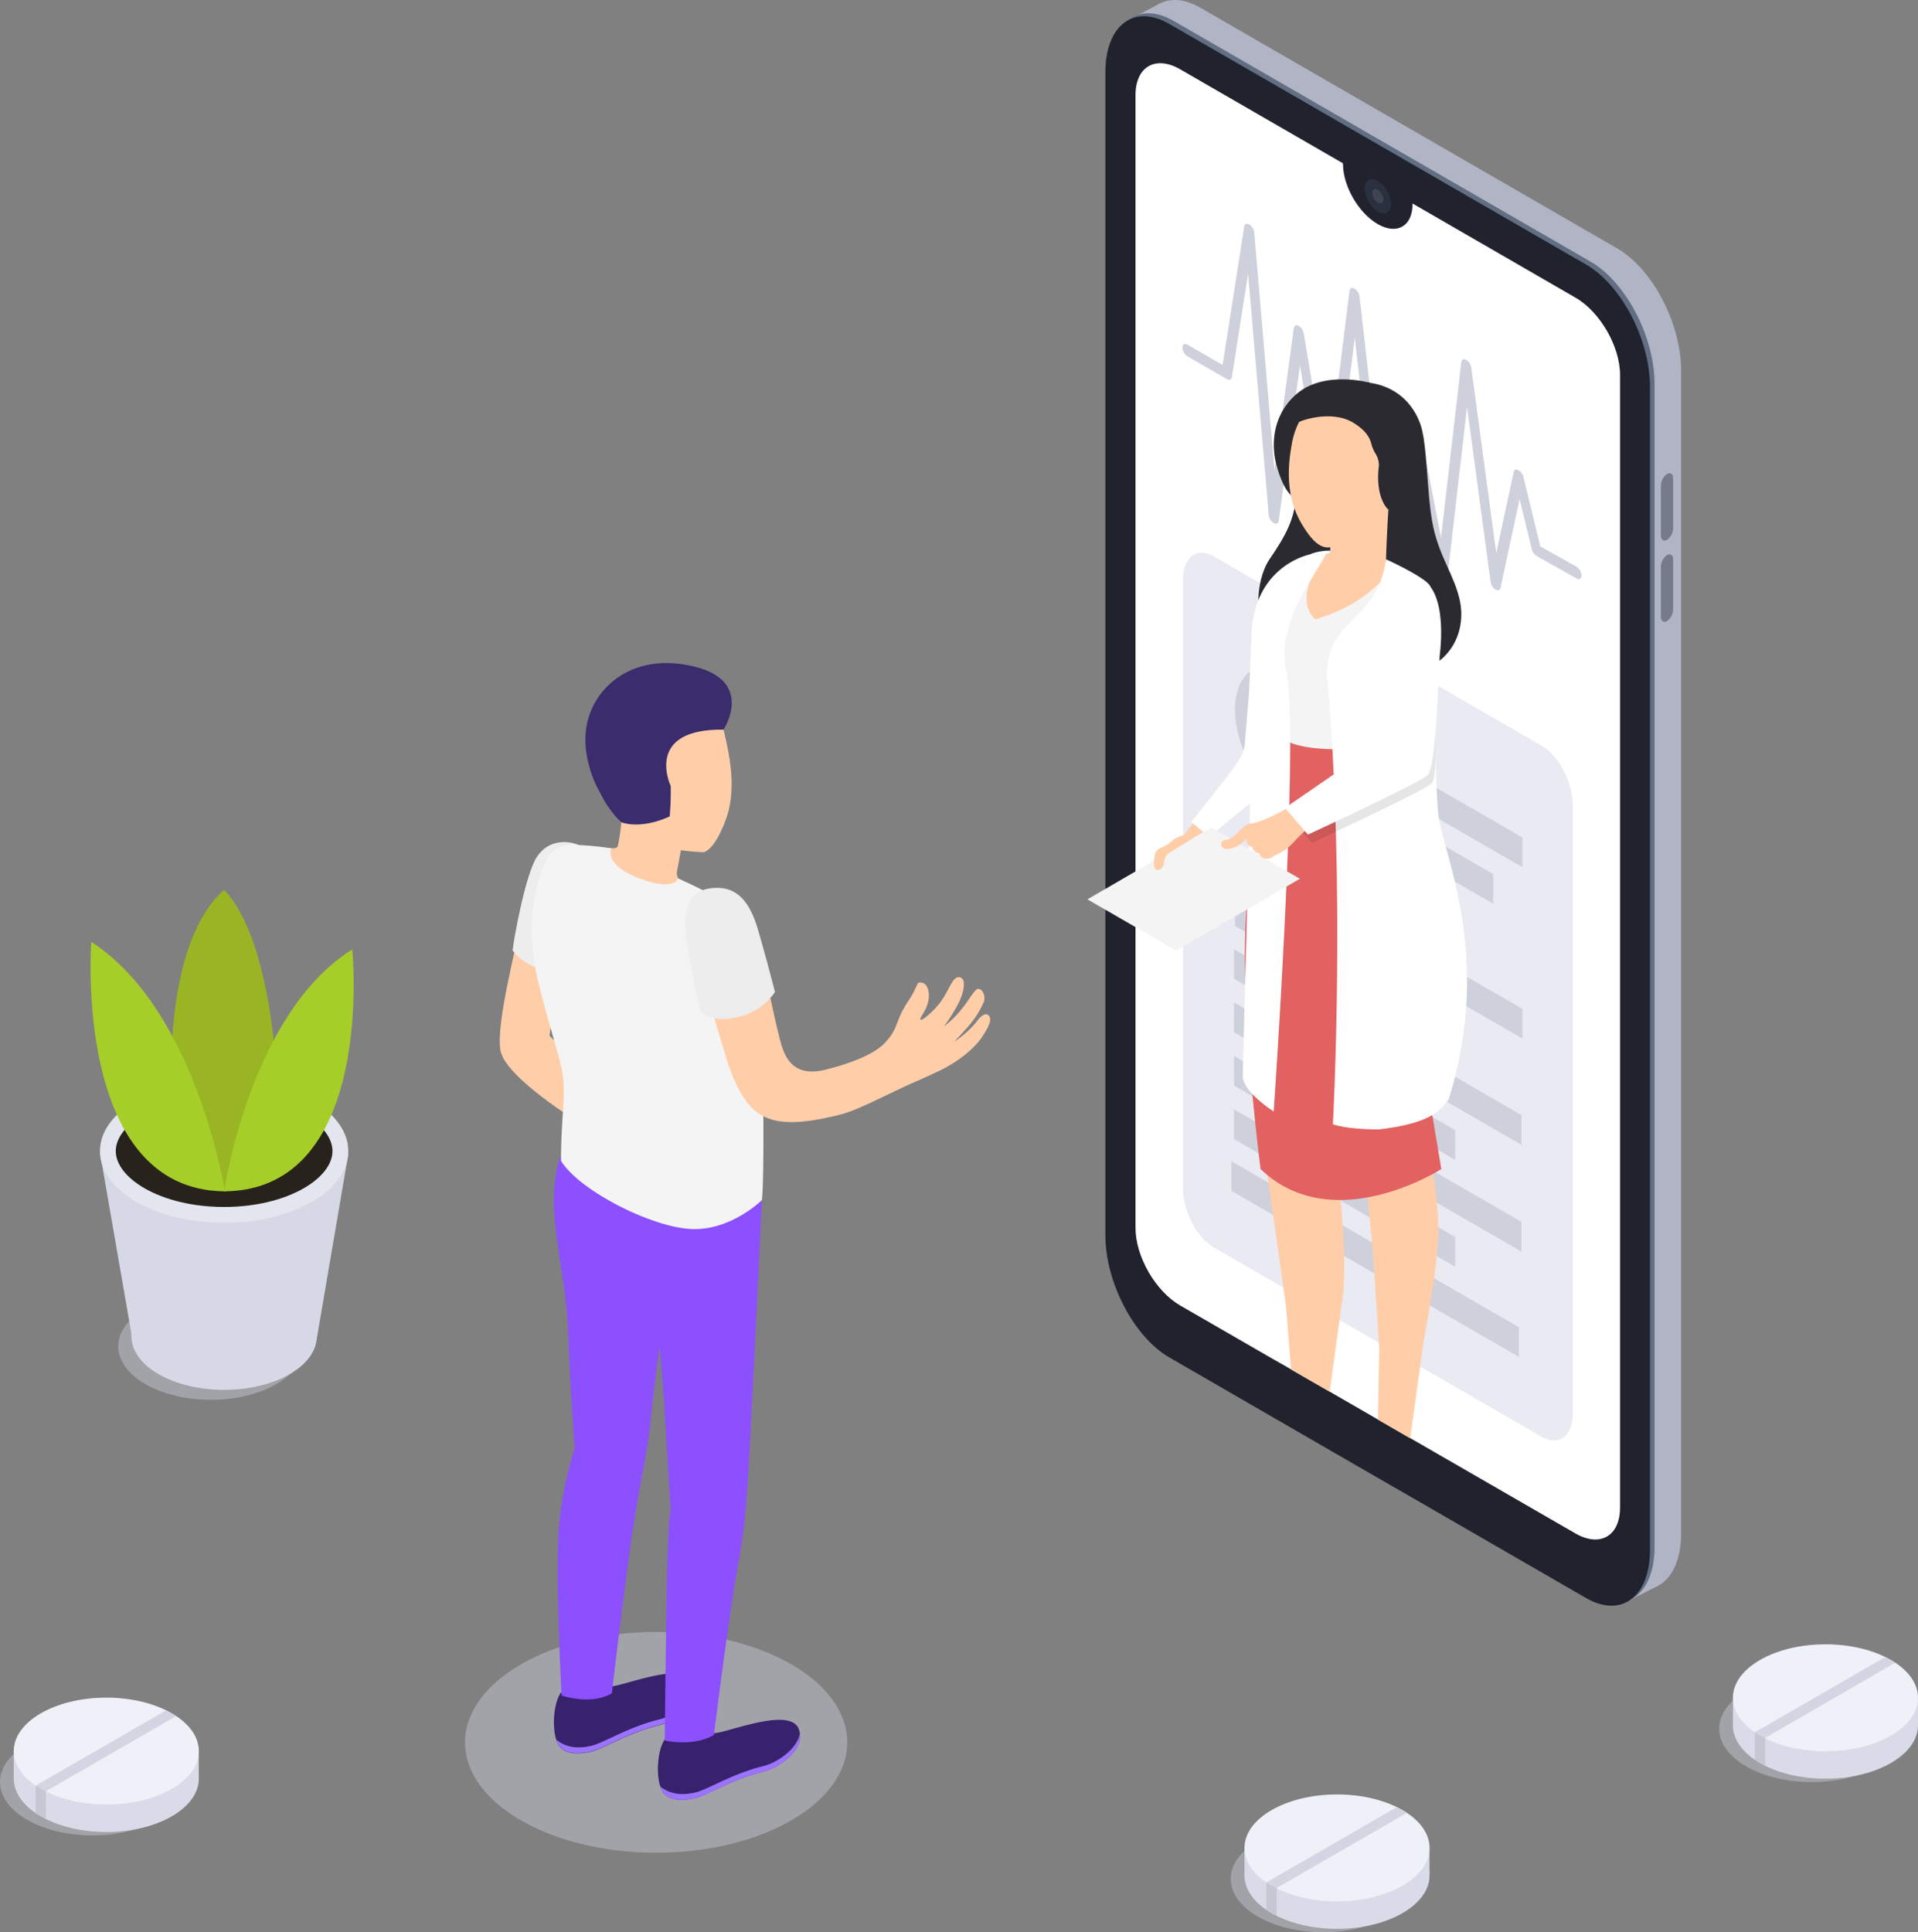 <svg xmlns="http://www.w3.org/2000/svg" viewBox="0 0 496.36 500"><rect x="0" y="0" width="496.36" height="500" fill="#808080" stroke="none"/><defs><style>.cls-1{fill:#b1b4c4}.cls-4{fill:#fff}.cls-7{fill:#757b89}.cls-9{fill:#ced0db}.cls-10{fill:#2b2a30}.cls-11{fill:#ffcea9}.cls-12{fill:#f4f4f4}.cls-15,.cls-21{fill:#d6d8e5}.cls-15{opacity:.4}.cls-16{fill:#ededed}.cls-17{fill:#38226d}.cls-18{fill:#9c73ff}.cls-25{fill:#a6ce28}.cls-26{fill:#d9dce8}.cls-27{fill:#eff1f9}.cls-28{fill:#d3d6e2}.cls-29{fill:#c5c8d3}</style></defs><g id="Слой_2" data-name="Слой 2"><g id="Слой_1-2" data-name="Слой 1"><path class="cls-1" d="M418.51 409.33L310.63 347c-9.14-5.27-16.55-19.43-16.55-31.61V14.49c0-12.18 7.41-17.78 16.55-12.5l107.88 62.28c9.14 5.28 16.55 19.44 16.55 31.62v300.93c0 12.18-7.41 17.79-16.55 12.51z"/><path class="cls-1" d="M420.36 414.76l8.55-4.32-8.2-14.06-.35 18.38zM292.4 4.99l7.87-4.13-1.59 11.6-6.28-7.47z"/><path d="M411.63 412.77l-107.88-62.29c-9.14-5.27-16.55-19.43-16.55-31.61V17.93c0-12.18 7.41-17.78 16.55-12.51l107.88 62.29c9.14 5.28 16.55 19.43 16.55 31.62v300.93c0 12.19-7.41 17.79-16.55 12.51z" fill="#616e84"/><path d="M427 100.1V401c0 12.2-7.4 17.79-16.54 12.52l-42.31-24.43-13.15-7.57-52.4-30.27c-9.14-5.28-16.54-19.43-16.54-31.62V18.7c0-12.19 7.4-17.78 16.54-12.51l107.89 62.28C419.63 73.76 427 87.9 427 100.1z" fill="#20232d"/><path class="cls-4" d="M419.25 97v293.1c0 7.37-5.17 10.38-11.57 6.68L374 377.35l-3-1.72-1-.59-7.29-4.2-21.1-12.17-8.75-5.05-3.52-2-23.91-13.8c-6.39-3.69-11.57-12.67-11.57-20.07V24.63c0-7.39 5.18-10.38 11.57-6.69l42.12 24.32v.12c0 5.75 4 12.74 9 15.61s9 .54 9-5.2v-.13L407.68 77c6.4 3.67 11.57 12.65 11.57 20z"/><ellipse cx="356.55" cy="50.77" rx="2.79" ry="4.84" transform="rotate(-30 356.559 50.76)" fill="#2b303f"/><path d="M356.55 52.43a3.16 3.16 0 01-1.44-2.49c0-.91.64-1.28 1.44-.82A3.16 3.16 0 01358 51.6c0 .91-.66 1.28-1.45.83z" opacity=".1" fill="#fff"/><path class="cls-7" d="M431.41 139.69c-.88.51-1.59 0-1.59-1.2v-12.83a3.82 3.82 0 011.59-3c.88-.51 1.59 0 1.59 1.21v12.83a3.81 3.81 0 01-1.59 2.99zM431.41 160.72c-.88.5-1.59 0-1.59-1.21v-12.83a3.83 3.83 0 011.59-3.05c.88-.5 1.59 0 1.59 1.21v12.83a3.83 3.83 0 01-1.59 3.05z"/><path d="M399 371.8l-84.85-49c-4.4-2.54-8-9.37-8-15.24V150c0-5.88 3.58-8.58 8-6L399 193c4.41 2.55 8 9.37 8 15.25v157.6c0 5.79-3.62 8.49-8 5.95z" fill="#e9eaf2"/><ellipse class="cls-9" cx="335.56" cy="192.78" rx="13.03" ry="22.57" transform="rotate(-30 335.585 192.78)"/><path class="cls-9" d="M394 224.41l-32.82-18.95v-7.68L394 216.73v7.68zM386.43 233.85l-25.25-14.57v-7.68l25.25 14.58v7.67zM394 268.74l-74.39-42.95v-7.67L394 261.06v7.68zM376.83 272.65l-57.22-33.04v-7.68l57.22 33.04v7.68zM393.74 296.23l-74.39-42.95v-7.68l74.39 42.95v7.68zM376.58 300.14l-57.23-33.04v-7.68l57.23 33.04v7.68zM393.74 323.87l-74.39-42.95v-7.68l74.39 42.95v7.68zM393.08 351.12l-74.39-42.95v-7.67l74.39 42.94v7.68zM376.58 327.78l-57.23-33.04v-7.68l57.23 33.04v7.68zM329.61 135.35a2.93 2.93 0 01-1.27-2.09L323 70.78l-4.2 26.81c-.1.67-.65.89-1.29.52l-10.21-5.9a2.9 2.9 0 01-1.3-2.27c0-.83.59-1.17 1.31-.76l9.1 5.26L322 58.6c.1-.68.69-.89 1.33-.49a3 3 0 011.26 2.08l5.24 61.56 5-36.86c.09-.68.62-.91 1.25-.57a2.92 2.92 0 011.32 2l6 35.93 5.84-47c.08-.7.64-.94 1.29-.57a2.89 2.89 0 011.3 2l6.94 60.92 5.76-30c.12-.62.64-.82 1.26-.49a3 3 0 011.27 1.88l5.86 30.2 5.25-45.46c.08-.69.62-.95 1.27-.59a2.83 2.83 0 011.32 2l6.45 48 4.52-21c.12-.6.62-.8 1.21-.49a2.88 2.88 0 011.31 1.8l4.36 17.93 9.37 5.26a2.88 2.88 0 011.31 2.25c0 .84-.56 1.19-1.29.79l-10.33-5.8a3 3 0 01-1.25-1.77l-3.17-13-4.93 23c-.13.63-.68.84-1.31.43a2.92 2.92 0 01-1.26-2l-6.09-45.27-5 43.35c-.08.67-.59.93-1.22.61a2.85 2.85 0 01-1.35-1.92L366 115.66l-6.14 31.91c-.13.65-.7.83-1.33.45a3 3 0 01-1.26-2l-6.67-58.66-5.6 44.83c-.08.68-.61.93-1.25.59a3 3 0 01-1.33-2l-6-36.26-5.5 40.25c-.11.72-.66.95-1.31.58z"/><g id="Girl_14"><path id="_Контур_" data-name="&lt;Контур&gt;" class="cls-10" d="M344.14 101.42c2.09-3.36 18.07-5.57 23.32 8 2 5.13 1.69 18.25 3.36 26.5s5.59 12.91 7 19.6-.89 17.89-17 19.87-28.51-3.67-32.31-8.81-3.89-16.06.07-21.92 6.95-10.64 6.86-18.27z"/><path id="_Контур_2" data-name="&lt;Контур&gt;" class="cls-10" d="M354.69 99.09s-12-3.47-19.32 3c-6.67 5.94-6.11 14-5.14 17.83s2.91 9 5.93 9.27 18.53-30.1 18.53-30.1z"/><path id="_Контур_3" data-name="&lt;Контур&gt;" class="cls-11" d="M359.29 131.89s-.79 13.41-.55 14.39 5.27 1.94 6.67 3.11-7.29 14.77-11.71 16.79-18.12-3.13-19.07-10c-.87-6.27 3.92-11.14 5.77-12.84a27.21 27.21 0 013.78-.1l.4-6.5c6-1.86 14.71-4.85 14.71-4.85z"/><path class="cls-11" d="M326.87 157.22c-.08-.37-2 .71-2.05.74s-.95 34.4-2.65 37.51c-4.28 7.31-15.66 19.66-15.94 21.05-.84 4.17 1.58.43 5.49 0 2.2-.27 15.11-13.34 18-16.32l.18.11c0-.12 0-.23.05-.34l.38-.39a17.16 17.16 0 00.09-2.78c5.37-37.37-1.23-39.86-3.55-39.58z"/><path class="cls-4" d="M323.94 162.5l-.68 16.56-1.09 13.05s.21 1.75-1.71 4.81-12.18 15.77-12.18 15.77l4.64 3.85 10.57-8.68 7-46.76-3.68-4.55z"/><path id="_Контур_4" data-name="&lt;Контур&gt;" class="cls-12" d="M361.13 147.59c3.76.58 8.07 2.59 8.66 4.65.69 2.41 2.18 13.75-1.08 22.38s-5.46 14.12-7.33 17.83c0 0-16.3 7-29.44-1.16 0 0-.9-9.24-1-14.19-12.13-10.58-1.76-23.63 8.51-33.76a20.85 20.85 0 013.7-.05s-9.16 10.84-2.79 17c13.69-4.13 16.4-10.29 20.77-12.7z"/><path id="_Контур_5" data-name="&lt;Контур&gt;" class="cls-11" d="M334.24 115.28c1.36-8.61 7.58-15.12 16.46-14.6a17.07 17.07 0 018.59 31.21 17.47 17.47 0 01-1.37 3.77c-3.15 3.66-11.51 6-14.27 6-2.38 0-4.44-2.2-6.67-5.9-4.66-7.68-3.48-16.22-2.74-20.48z"/><path class="cls-10" d="M353.45 100.84c6.23 1.22 11.36 3 13.05 9.09 1.16 4.21 2.67 12.25 1.23 15.63l-.9 2.44-7.54 3.89s-3.52-2.93-2.43-11.53a6.1 6.1 0 00-1.06-3.26 10 10 0 01-1-2.6c-.76-2.4-2.69-4-4.89-5.29-5.62-3.15-13.84-.43-15 .71 3.76-7.78 11.3-10.5 18.54-9.08z"/><path class="cls-11" d="M375.56 237.18c-1 10.88-7.06 57.12-7.06 57.12a86 86 0 013.74 24c-.06 6.73-1.82 18.15-3.81 28.73l-3.49 25.15-8.33-4.82.33-18.75c-.43-6.28-1.05-15.55-1.45-21.48-.65-9.64-2.38-25-2.88-28.78s-1.72-10.5-2.31-18-3.41-45.55-3.41-45.55l-.39 7.13s-.37 11.58-2 25.84-2.26 20.62-2.26 20.62 2.89 5.3 3.26 9.21c.3 3.09 3.82 27.49 1.71 39.91l-3.09 22.62-10-5.74-1.29-16.15c-1.71-12.1-5.32-37.76-5.88-41.1-.72-4.39-1.32-6.55-2.16-20.35s-.53-43.77.86-54.64 5.4-26.66 5.4-26.66a32 32 0 0012.06 3c7 .36 18.25-1.77 18.25-1.77a110 110 0 006.43 9.95c3.15 4.33 9.21 13.86 7.77 30.51z"/><path d="M361.38 192.45l9.36 18.81s14.29 20.91-.52 74.67l2.78 16.58s-28 18-46.77 0c0 0-6.51-49.68-3.05-72.59a263.09 263.09 0 018.73-38.92s4.59 5.07 28.22 1.72" fill="#e26161"/><path class="cls-4" d="M339.49 143.34s-13.86 2.26-15.55 19.16l3.17-3.17s7.77-11.76 12.38-15.99z"/><path class="cls-4" d="M343.19 143.29c-3.58 6.91-13 18.2-10.33 30.42 3.54 16.29-3.24 113.9-3.24 113.9s-8-5.07-8-9.13 3-109.42 3-114.41 8.76-13.85 14.71-20.77a13.79 13.79 0 014.91-.81c0 .37 0 .42-.05.8-.3.02-.47 0-1 0z"/><path class="cls-12" d="M281.42 232.72l32-18.6 22.98 13.27-32.01 18.6-22.97-13.27z"/><path class="cls-11" d="M309.29 215.48c-2 .46-4 .61-5.68 1.86a13.68 13.68 0 01-2 1.48c-.32.17-.63.37-1 .51a3.1 3.1 0 00-1.28.85 3.16 3.16 0 00-.57 1.77 7.53 7.53 0 00-.11 2.32c.28 1.15 1.47 1.06 2.1.26a2.46 2.46 0 00.53-1.4 3.08 3.08 0 011.35-2.45l7.65-4.75a.93.93 0 00-.99-.45z"/><path class="cls-4" d="M371.47 173.06s-.26 28.71.79 38 14.3 36.51 2.63 73.44c-1.72 2-3.3 6.05-18 7.75-8.77 0-11.95-1.34-11.95-1.34s3.39-61.93-1.53-116.31c0-15 12.9-13.26 15.29-29.88 11.39 5.32 11.4 7 11.4 7z"/><path d="M365.69 151.4c-6.27.7-7.09 8.65-7.09 8.65l-.29 12.17s.68 15.52 2.48 20.25l-27.2 18.69 5.93 6.91s28.74-13.27 31-15.37 0-26.45.35-33.46c1.51-13.24 1.13-18.54-5.18-17.84z" opacity=".1"/><path class="cls-11" d="M370.19 158.13c-1.06-4.35-4.47-2.95-7.4-5.5-6.81 9.63-2.29 35.68-1.37 38.46l-26.12 16.65c-.42.28-1.32.83-1.75 1.1-2.37 1.43-6.93 3.91-9.71 4.23-2.62.3-4 4-6.78 4.31a1.08 1.08 0 00-.71 1.86c1.12 1.08 4.11.19 6.15-2.2a1 1 0 000 .18 2 2 0 001.64 2 .94.94 0 00.14.49 2 2 0 001.56 1.13 2 2 0 002.15 1.39 2.37 2.37 0 001.57-.72 13.81 13.81 0 005.71-4.12 57 57 0 014.24-3.94c7.09-3.05 28.35-12.13 29.3-13.42 1.38-1.91 2.89-35.69 1.38-41.9z"/><path class="cls-4" d="M364.64 149.3c-6.27.7-7.09 8.65-7.09 8.65l-.29 12.16s.68 15.53 2.47 20.26l-27.19 18.69 5.93 6.91s28.74-13.27 30.95-15.37 2.77-23.74 3.15-30.74c1.56-13.22-1.65-21.26-7.93-20.56z"/></g><g id="Men_2"><ellipse class="cls-15" cx="169.8" cy="450.86" rx="49.46" ry="28.56"/><path id="_Контур_6" data-name="&lt;Контур&gt;" class="cls-11" d="M134.56 239.1c-.55 4.81-6.29 25.56-5.06 32.67s20.84 19 20.84 19l2.72-12.17L142.2 268l2.93-20.15z"/><path id="_Контур_7" data-name="&lt;Контур&gt;" class="cls-16" d="M149.73 218.65c-2.8-1.21-8-1.48-10.92 3.3s-5.88 21.16-6.15 24c0 0 4.05 5.59 10.12 4.66z"/><path class="cls-17" d="M172.12 450a16.84 16.84 0 0012.69-1.54c3.05.09 19.64-7 21.9-1.05 2 5.23-5.21 10.06-9.05 11-8.38 2-14.58 6.21-17.95 6.92-2.5.53-5.75.88-7.75-1.09-2.39-2.36-2.19-11.11.16-14.24z"/><path class="cls-18" d="M179.71 463.89c3.37-.7 9.57-4.88 17.95-6.91 3.22-.78 8.76-4.3 9.32-8.5.74 4.81-5.74 9.08-9.32 9.94-8.38 2-14.58 6.21-17.95 6.92-2.5.53-5.75.88-7.75-1.09a5 5 0 01-1.1-2c2.92 2.42 6.35 2.17 8.85 1.64z"/><path class="cls-17" d="M145.21 437.93a16.78 16.78 0 0012.69-1.53c3.06.09 19.64-7 21.9-1 2 5.23-5.21 10.06-9.05 11-8.38 2-14.58 6.21-17.94 6.92-2.51.53-5.76.88-7.75-1.1-2.4-2.42-2.19-11.17.15-14.29z"/><path class="cls-18" d="M152.81 451.81c3.36-.71 9.56-4.88 17.94-6.91 3.22-.78 8.76-4.31 9.32-8.5.75 4.81-5.74 9.08-9.32 9.94-8.38 2-14.58 6.21-17.94 6.92-2.51.53-5.76.88-7.75-1.1a4.76 4.76 0 01-1.1-2c2.91 2.42 6.34 2.18 8.85 1.65z"/><path id="_Контур_8" data-name="&lt;Контур&gt;" d="M144.88 392.86a101.35 101.35 0 013.83-18.17S147.57 359 147 344.14c-.65-16.87-6.5-31.72-1.89-45.18l52.06 11.58s-3.15 67.26-3.85 75.4a151.22 151.22 0 01-2.32 18.88c-2.38 13.06-6.24 44.12-6.24 44.12-5.51 3.2-12.73 1.43-12.73 1.43s.4-39.28.75-48.69c.43-11.49.78-10.61.78-10.61l-1.72-28.61-1.12-14.24s-1.44 10.45-2.38 19.78c-.82 8.14-2.78 15.5-5 30.64-1.9 13.14-5 39.54-5 39.54-5.5 3.2-13 .55-13 .55s-1.95-34.47-.46-45.87z" fill="#8c50ff"/><path id="_Контур_9" data-name="&lt;Контур&gt;" class="cls-11" d="M152.48 218.93c4 .2 6.92 1.22 7.42 0a52.39 52.39 0 00.9-6.2c-.46-1.15-.85-2.38-.85-2.38-5-3.07-6.55-8.45-7.21-14.71-1.11-10.71 4.67-20.09 15.38-21.21 10.07-1 17.48 6 19.45 15.75 1.07 4.79 3.19 13.86.32 21.75-1.6 4.41-3.66 7.91-5.73 8.59a51.23 51.23 0 01-5.95-.52s-.53 3-.9 4.88-.22 2.92 3.58 5.27-5.75 7.15-12 6.68-13.25-4.24-15.18-8.28c-2.13-4.45-1.95-9.75.77-9.62z"/><path id="_Контур_10" data-name="&lt;Контур&gt;" class="cls-12" d="M158.22 219.52c-1.1 2.74 1.69 6.09 9.14 8.43s8.11-.67 8.11-.67 10.92 5 14.47 7.45c4.47 3.13 6.45 12.17 7.06 27.43.69 17.66.75 43.86.17 48.38 0 0-8.35 8.32-19 7.44s-28.67-10.33-33-17.64c.12-15.48 1.93-18-.58-26.92-5.74-20.42-8.76-28.78-6-42.35 2.3-11.19 5.52-12.58 9.94-12.47a92 92 0 019.69.92z"/><path id="_Контур_11" data-name="&lt;Контур&gt;" class="cls-11" d="M213.8 276.76c-8.77 2.21-10.83-3.32-12-7.9-2.79-11.09-4.29-21.1-6.37-27.39-2.45-7.42-5-8.61-8.62-10.05-4.24-1.7-7.88 1.88-6.47 11.32 1.67 11.18 3.86 19 8 32.25 1.09 3.45 3.53 9.59 7.2 12.55 4.52 3.66 11.34 3.5 21.65.94 4.4-1.1 9.22-3.73 17.54-7.61 2.23-1 4-1.73 8.25-3.73s8.75-5.33 11-8.58 2.54-4.78 2.08-5.52c-.57-.93-1.59-.73-2.79.64a23.8 23.8 0 01-6.31 5.84s2.77-2.86 4.27-4.72a23.58 23.58 0 003.32-5.42c.79-1.9-.84-4.47-2.08-3.12s-1.83 2.73-4.1 5.45a23.73 23.73 0 01-4.07 3.87 44.57 44.57 0 003.75-6c1.44-2.94 1.42-4.45 1.36-5.44s-1.46-2.17-2.77-.3c-1.19 1.69-2 4.33-4.71 7.2-2 2.08-3.71 3.28-3.76 2.7s1.21-1.72 1.93-4.14 0-5-1.34-5.26-1.08-.2-2.16 2.06-2.72 3.94-4 7.25c-1.11 2.91-1.61 4.09-3.61 6.21-2.09 2.26-6.85 4.8-15.19 6.9z"/><path id="_Контур_12" data-name="&lt;Контур&gt;" class="cls-16" d="M183.57 229.9c5.86-.86 10 1.78 12.58 10.65s4.4 16.16 4.4 16.16a15.94 15.94 0 01-9.81 6.51c-7 1.7-9.53-1.65-9.53-1.65s-2-9.3-3.16-15.63-1.73-14.94 5.52-16.04z"/><path d="M187.23 188.81s9.26-14.07-10.79-16.94c-14.46-2.06-23.76 7.23-24.83 17.31-1 9.63 4.91 19.63 9.19 23.6 2.09.75 6.59 1.18 12.5-1.51a70.89 70.89 0 00.27-7.89s-7.05-14.83 13.66-14.57z" fill="#3a2c6d"/></g><ellipse class="cls-15" cx="54.58" cy="348.37" rx="23.98" ry="13.85"/><ellipse class="cls-21" cx="58" cy="345.8" rx="23.98" ry="13.85"/><path class="cls-21" d="M25.9 298.46l8.39 48.3h47.63l8.19-47.95-64.21-.35z"/><ellipse cx="58" cy="297.86" rx="32.13" ry="18.55" fill="#e4e6ef"/><path d="M58 312.32c-7.87 0-15.21-1.73-20.67-4.88-4.68-2.71-7.37-6.2-7.37-9.58s2.69-6.87 7.37-9.57c5.45-3.15 12.8-4.89 20.67-4.89s15.22 1.74 20.68 4.89c4.68 2.7 7.36 6.19 7.36 9.57s-2.68 6.87-7.36 9.58c-5.46 3.15-12.8 4.88-20.68 4.88z" fill="#28221c"/><path d="M71.83 283.25s-.63-39.16-13.83-53c-16.11 14.18-13.56 53.06-13.56 53.06l13.76 25c1.8.06 13.63-25.06 13.63-25.06z" fill="#99b524"/><path class="cls-25" d="M58.2 308.28s-7.33-46.92-34.57-64.55c0 0-4.86 64.27 34.57 64.55z"/><path class="cls-25" d="M58 308.28s6.61-46 33.16-62.6c0 0 6.27 62.32-33.16 62.6z"/><ellipse class="cls-15" cx="342.45" cy="486.17" rx="23.95" ry="13.83"/><ellipse class="cls-26" cx="346.01" cy="485.28" rx="23.95" ry="13.83"/><path class="cls-26" d="M322.06 485.06v-6.94l7.61 2.55zM369.94 478.61v6.23l-8.77-1.72 8.77-4.51z"/><ellipse class="cls-27" cx="346.01" cy="478.17" rx="23.95" ry="13.83"/><path class="cls-28" d="M330.31 488.61l-2.6-1.5 33.77-19.49 2.59 1.5-33.76 19.49z"/><path class="cls-29" d="M327.71 487.11v7.1l2.36 1.4.33.16v-7.16l-2.69-1.5z"/><ellipse class="cls-15" cx="23.95" cy="461.12" rx="23.95" ry="13.83"/><ellipse class="cls-26" cx="27.51" cy="460.23" rx="23.95" ry="13.83"/><path class="cls-26" d="M3.56 460v-6.95l7.61 2.56zM51.44 453.56v6.23l-8.77-1.73 8.77-4.5z"/><ellipse class="cls-27" cx="27.51" cy="453.12" rx="23.95" ry="13.83"/><path class="cls-28" d="M11.81 463.56l-2.59-1.5 33.76-19.49 2.6 1.5-33.77 19.49z"/><path class="cls-29" d="M9.22 462.06v7.1l2.35 1.39.33.17v-7.16l-2.68-1.5z"/><ellipse class="cls-15" cx="468.86" cy="447.32" rx="23.95" ry="13.83"/><ellipse class="cls-26" cx="472.41" cy="446.43" rx="23.95" ry="13.83"/><path class="cls-26" d="M448.47 446.21v-6.95l7.62 2.56zM496.35 439.76v6.23l-8.77-1.73 8.77-4.5z"/><ellipse class="cls-27" cx="472.41" cy="439.32" rx="23.95" ry="13.83"/><path class="cls-28" d="M456.72 449.76l-2.6-1.5 33.76-19.49 2.6 1.5-33.76 19.49z"/><path class="cls-29" d="M454.12 448.26v7.1l2.36 1.39.33.17v-7.16l-2.69-1.5z"/></g></g></svg>
